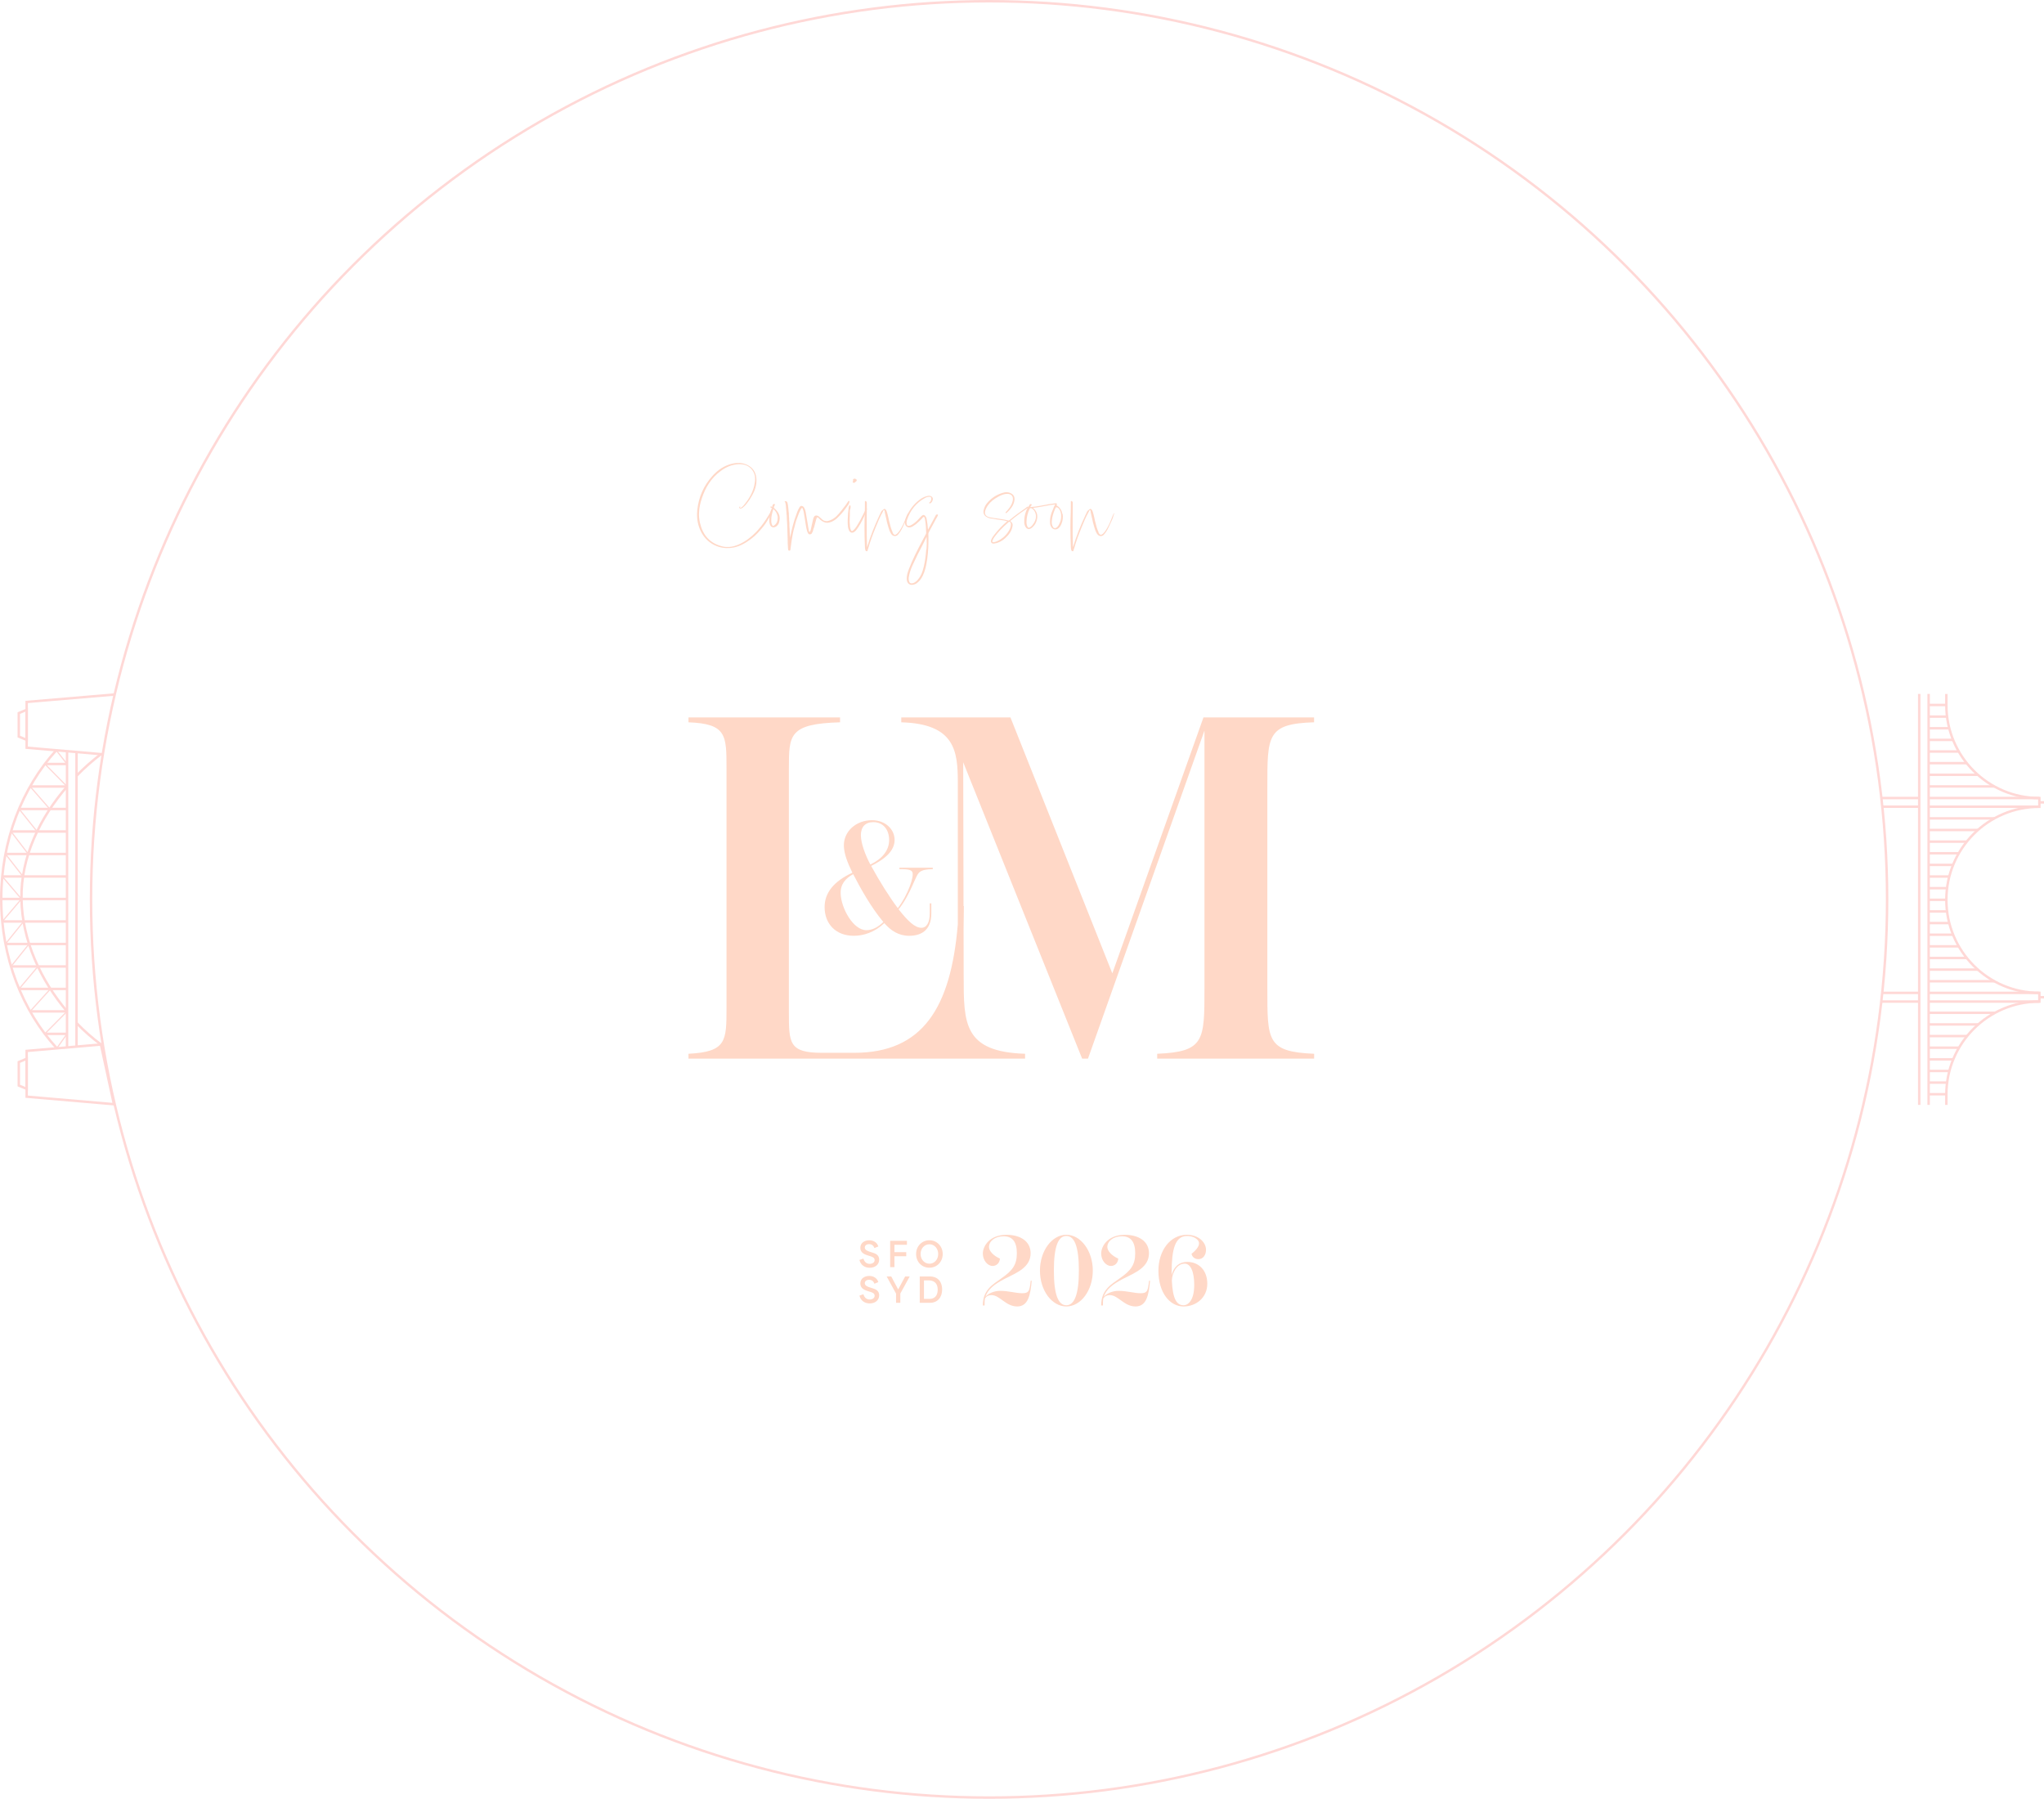 <?xml version="1.0" encoding="UTF-8"?>
<svg id="Layer_2" data-name="Layer 2" xmlns="http://www.w3.org/2000/svg" viewBox="0 0 833.68 733.56">
  <defs>
    <style>
      .cls-1, .cls-2 {
        fill: none;
        stroke: #ffd8d6;
        stroke-miterlimit: 10;
      }

      .cls-2 {
        stroke-width: .5px;
      }

      .cls-3 {
        fill: #ffd8c7;
      }
    </style>
  </defs>
  <g id="Layer_1-2" data-name="Layer 1">
    <circle class="cls-1" cx="403.41" cy="366.78" r="366.28"/>
    <g>
      <line class="cls-1" x1="786.62" y1="282.98" x2="786.62" y2="450.58"/>
      <line class="cls-1" x1="782.79" y1="282.98" x2="782.79" y2="450.58"/>
      <g>
        <line class="cls-1" x1="793.85" y1="366.94" x2="786.62" y2="366.94"/>
        <line class="cls-1" x1="794.14" y1="362.2" x2="786.62" y2="362.2"/>
        <line class="cls-1" x1="795.04" y1="357.45" x2="786.62" y2="357.45"/>
        <line class="cls-1" x1="796.61" y1="352.71" x2="786.62" y2="352.71"/>
        <line class="cls-1" x1="798.92" y1="347.96" x2="786.62" y2="347.96"/>
        <line class="cls-1" x1="802.17" y1="343.22" x2="786.62" y2="343.22"/>
        <line class="cls-1" x1="806.7" y1="338.47" x2="786.62" y2="338.47"/>
        <line class="cls-1" x1="813.41" y1="333.73" x2="786.62" y2="333.73"/>
        <line class="cls-1" x1="813.44" y1="400.16" x2="786.62" y2="400.16"/>
        <line class="cls-1" x1="806.71" y1="395.41" x2="786.62" y2="395.41"/>
        <line class="cls-1" x1="802.15" y1="390.67" x2="786.62" y2="390.67"/>
        <line class="cls-1" x1="798.93" y1="385.92" x2="786.62" y2="385.92"/>
        <line class="cls-1" x1="796.59" y1="381.18" x2="786.62" y2="381.18"/>
        <line class="cls-1" x1="795.04" y1="376.43" x2="786.62" y2="376.43"/>
        <line class="cls-1" x1="794.14" y1="371.69" x2="786.62" y2="371.69"/>
      </g>
      <g>
        <line class="cls-1" x1="813.69" y1="413.02" x2="786.62" y2="413.02"/>
        <line class="cls-1" x1="793.85" y1="446.23" x2="786.62" y2="446.23"/>
        <line class="cls-1" x1="794.17" y1="441.49" x2="786.62" y2="441.49"/>
        <line class="cls-1" x1="795.08" y1="436.74" x2="786.62" y2="436.74"/>
        <line class="cls-1" x1="796.67" y1="432" x2="786.62" y2="432"/>
        <line class="cls-1" x1="799.01" y1="427.25" x2="786.62" y2="427.25"/>
        <line class="cls-1" x1="802.29" y1="422.51" x2="786.62" y2="422.51"/>
        <line class="cls-1" x1="806.88" y1="417.76" x2="786.62" y2="417.76"/>
      </g>
      <g>
        <line class="cls-1" x1="793.85" y1="287.49" x2="786.62" y2="287.49"/>
        <line class="cls-1" x1="813.43" y1="320.71" x2="786.62" y2="320.71"/>
        <line class="cls-1" x1="806.7" y1="315.96" x2="786.62" y2="315.96"/>
        <line class="cls-1" x1="802.17" y1="311.22" x2="786.62" y2="311.22"/>
        <line class="cls-1" x1="798.93" y1="306.47" x2="786.62" y2="306.47"/>
        <line class="cls-1" x1="796.6" y1="301.73" x2="786.62" y2="301.73"/>
        <line class="cls-1" x1="795.03" y1="296.98" x2="786.62" y2="296.98"/>
        <line class="cls-1" x1="794.14" y1="292.24" x2="786.62" y2="292.24"/>
      </g>
      <g>
        <path class="cls-1" d="M793.85,450.58v-4.19c0-20.96,16.99-37.95,37.95-37.95v-3.54c-20.96,0-37.95-16.99-37.95-37.95,0-20.96,16.99-37.95,37.95-37.95v-3.54c-20.96,0-37.95-16.99-37.95-37.95v-4.51"/>
        <line class="cls-1" x1="833.68" y1="327.21" x2="831.8" y2="327.21"/>
        <line class="cls-1" x1="833.68" y1="406.67" x2="831.8" y2="406.67"/>
      </g>
      <g>
        <line class="cls-1" x1="831.8" y1="325.44" x2="786.62" y2="325.44"/>
        <line class="cls-1" x1="831.8" y1="328.98" x2="786.62" y2="328.98"/>
        <line class="cls-1" x1="782.79" y1="325.44" x2="767.64" y2="325.44"/>
        <line class="cls-1" x1="782.79" y1="328.98" x2="767.64" y2="328.98"/>
      </g>
      <g>
        <line class="cls-1" x1="831.8" y1="404.9" x2="786.62" y2="404.9"/>
        <line class="cls-1" x1="831.8" y1="408.44" x2="786.62" y2="408.44"/>
        <line class="cls-1" x1="782.79" y1="404.9" x2="767.64" y2="404.9"/>
        <line class="cls-1" x1="782.79" y1="408.44" x2="767.64" y2="408.44"/>
      </g>
    </g>
    <g>
      <g>
        <line class="cls-2" x1=".94" y1="357.43" x2="8.75" y2="366.61"/>
        <line class="cls-2" x1=".94" y1="375.78" x2="8.75" y2="366.61"/>
        <line class="cls-2" x1="2.22" y1="384.96" x2="9.62" y2="375.78"/>
        <line class="cls-2" x1="4.49" y1="394.13" x2="11.85" y2="384.96"/>
        <line class="cls-2" x1="7.77" y1="403.29" x2="15.48" y2="394.13"/>
        <line class="cls-2" x1="12.28" y1="412.45" x2="20.57" y2="403.29"/>
        <line class="cls-2" x1="18.26" y1="421.61" x2="27.34" y2="412.45"/>
        <line class="cls-2" x1="23.17" y1="427.5" x2="27.34" y2="421.61"/>
        <line class="cls-2" x1="2.22" y1="348.26" x2="9.39" y2="357.43"/>
        <line class="cls-2" x1="4.49" y1="339.09" x2="11.52" y2="348.26"/>
        <line class="cls-2" x1="7.78" y1="329.91" x2="15.13" y2="339.09"/>
        <line class="cls-2" x1="12.29" y1="320.74" x2="20.29" y2="329.91"/>
        <line class="cls-2" x1="18.31" y1="311.56" x2="27.34" y2="320.74"/>
        <line class="cls-2" x1="22.94" y1="305.98" x2="27.34" y2="311.56"/>
      </g>
      <g>
        <line class="cls-1" x1=".5" y1="366.61" x2="27.34" y2="366.61"/>
        <line class="cls-1" x1=".94" y1="357.43" x2="27.34" y2="357.43"/>
        <line class="cls-1" x1="2.22" y1="348.26" x2="27.34" y2="348.26"/>
        <line class="cls-1" x1="4.49" y1="339.09" x2="27.34" y2="339.09"/>
        <line class="cls-1" x1="7.78" y1="329.91" x2="27.36" y2="329.91"/>
        <line class="cls-1" x1="12.29" y1="320.74" x2="27.34" y2="320.74"/>
        <line class="cls-1" x1="18.31" y1="311.56" x2="27.34" y2="311.56"/>
        <line class="cls-1" x1=".94" y1="375.78" x2="27.34" y2="375.78"/>
        <line class="cls-1" x1="2.22" y1="384.96" x2="27.34" y2="384.96"/>
        <line class="cls-1" x1="4.49" y1="394.13" x2="27.34" y2="394.13"/>
        <line class="cls-1" x1="7.77" y1="403.29" x2="27.34" y2="403.29"/>
        <line class="cls-1" x1="12.28" y1="412.45" x2="27.34" y2="412.45"/>
        <line class="cls-1" x1="18.26" y1="421.61" x2="27.34" y2="421.61"/>
      </g>
      <g>
        <line class="cls-1" x1="27.34" y1="427.16" x2="27.34" y2="306.34"/>
        <line class="cls-1" x1="31.21" y1="426.81" x2="31.21" y2="306.68"/>
        <path class="cls-1" d="M23.14,427.46c-13.93-15.21-22.64-36.85-22.64-60.86,0-23.89,8.62-45.43,22.43-60.63"/>
        <path class="cls-1" d="M31.21,316.36c3.16-3.24,6.52-6.19,9.96-8.82"/>
        <path class="cls-1" d="M27.36,412.45c-10.73-12.62-18.3-28.92-18.6-45.81-.31-17.16,7.56-33.19,18.58-45.9"/>
        <path class="cls-1" d="M41.17,425.95c-3.47-2.57-6.82-5.51-9.96-8.76"/>
      </g>
      <g>
        <polygon class="cls-1" points="41.17 425.95 46.47 450.3 10.87 447.23 10.87 428.57 41.17 425.95"/>
        <polygon class="cls-1" points="10.87 431.77 10.87 444.02 7.66 442.68 7.66 433.12 10.87 431.77"/>
      </g>
      <g>
        <polyline class="cls-1" points="41.77 307.59 10.87 304.92 10.87 286.26 46.7 283.22"/>
        <polygon class="cls-1" points="10.87 289.47 10.87 301.71 7.66 300.37 7.66 290.81 10.87 289.47"/>
      </g>
    </g>
    <g>
      <path class="cls-3" d="M372.14,361.13c-1.24,2.75-3.14,6.68-5.63,9.69,3.86,4.91,6.68,7.53,9.3,7.53,2.09,0,3.4-2.03,3.4-5.89v-4.06h.65v4.06c0,7.33-4.65,9.16-9.03,9.16s-7.53-2.16-10.15-5.17c-3.93,3.73-8.44,5.17-12.44,5.17-7.33,0-11.91-4.84-11.91-11.72,0-5.76,3.67-10.47,11.33-14.01-2.03-4.19-3.27-7.4-3.47-10.67-.26-6.15,4.97-10.74,11.46-10.74,5.5,0,9.23,3.73,9.23,8.05s-3.67,7.66-9.56,10.6c3.4,6.28,7.72,13.09,10.87,17.22,3.93-5.11,6.87-13.03,5.89-14.79-.59-1.05-2.49-1.11-5.24-1.11v-.59h13.62v.59c-2.62,0-4.32.39-5.24,1.11-1.05.72-1.7,2.55-3.08,5.56ZM353.35,379.33c2.36,0,4.65-1.11,6.94-3.34-5.11-6.09-9.36-13.81-12.31-19.51-3.08,1.7-5.17,3.99-5.11,7.79.13,6.02,5.11,15.06,10.47,15.06ZM351.13,340.64c0,3.27,1.83,8.12,3.86,11.91,4.78-2.29,7.66-5.69,7.66-10.01s-2.55-7.27-6.42-7.27c-3.4,0-5.11,2.03-5.11,5.37Z"/>
      <path class="cls-3" d="M535.97,294.56v-1.99h-45.12l-37.17,104.37-41.55-104.37h-44.53v1.99c21.87.6,23.06,11.73,23.06,24.45v57.9c-2.85,34.2-14.39,52.43-42.26,52.43h-13.12c-13.52,0-13.52-3.98-13.52-16.7v-99.2c0-13.72,0-18.29,20.87-18.88v-1.99h-61.82v1.99c15.51.6,15.51,5.17,15.51,18.88v97.41c0,13.72,0,18.09-15.51,18.88v1.99h137.29v-1.99c-25.05-.79-25.05-12.33-25.05-31.61l-.04-19.1.12-9.53h-.14l-.13-58.64,48.51,120.87h2.38l47.51-133.79v105.16c0,21.27,0,25.84-19.28,26.64v1.99h64.01v-1.99c-19.28-.79-19.08-5.37-19.08-26.64v-81.9c0-21.27-.2-26.04,19.08-26.64Z"/>
    </g>
    <g>
      <g>
        <g>
          <path class="cls-3" d="M350.55,513.81l1.61-.56c.43,1.57,1.49,2.15,2.56,2.15,1.02,0,2.01-.5,2.01-1.54s-1.01-1.35-1.96-1.64l-.96-.3c-1.07-.33-2.91-1.02-2.91-3.04s1.68-3.09,3.65-3.09,3.31,1.13,3.68,2.52l-1.58.65c-.34-.96-1.08-1.6-2.15-1.6s-1.78.56-1.78,1.38c0,1.02,1.2,1.45,1.98,1.7l1.12.36c1.03.33,2.77.84,2.77,2.85s-1.58,3.35-3.86,3.35c-1.96,0-3.65-1.05-4.19-3.17Z"/>
          <path class="cls-3" d="M363.08,506h6.83v1.63h-5.1v3h4.82v1.67h-4.82v4.45h-1.74v-10.75Z"/>
          <path class="cls-3" d="M373.65,511.39c0-3.28,2.44-5.61,5.43-5.61s5.42,2.38,5.42,5.61-2.4,5.59-5.43,5.59-5.42-2.3-5.42-5.59ZM382.66,511.39c0-2.26-1.56-3.97-3.57-3.97s-3.61,1.67-3.61,3.97,1.63,3.95,3.61,3.95,3.57-1.67,3.57-3.95Z"/>
        </g>
        <g>
          <path class="cls-3" d="M350.55,528.35l1.61-.56c.43,1.57,1.49,2.15,2.56,2.15,1.02,0,2.01-.5,2.01-1.54s-1.01-1.35-1.96-1.64l-.96-.3c-1.07-.33-2.91-1.02-2.91-3.04s1.68-3.09,3.65-3.09,3.31,1.13,3.68,2.52l-1.58.65c-.34-.96-1.08-1.6-2.15-1.6s-1.78.56-1.78,1.38c0,1.02,1.2,1.45,1.98,1.7l1.12.36c1.03.33,2.77.84,2.77,2.85s-1.58,3.35-3.86,3.35c-1.96,0-3.65-1.05-4.19-3.17Z"/>
          <path class="cls-3" d="M365.47,527.53c-1.27-2.31-2.56-4.67-3.83-6.99h1.87c.94,1.76,1.86,3.5,2.81,5.28h.03c.95-1.76,1.87-3.51,2.83-5.28h1.86c-1.28,2.32-2.55,4.66-3.83,6.97v3.78h-1.74v-3.76Z"/>
          <path class="cls-3" d="M375.12,520.54h4.05c3.58,0,5.1,2.4,5.1,5.31,0,3.2-1.85,5.44-4.97,5.44h-4.17v-10.75ZM379.15,529.69c1.79,0,3.31-1.05,3.31-3.75,0-3.02-1.92-3.8-3.71-3.8h-1.89v7.55h2.29Z"/>
        </g>
      </g>
      <g>
        <path class="cls-3" d="M420.8,522.3c-.53,5.97-1.5,10.48-5.93,10.48-4.67,0-7.06-4.63-10.48-4.63-1.14,0-1.99.37-2.68,1.38-.12.89-.16,1.75-.12,2.84h-.73c0-6.29,3.9-8.45,7.59-11.08,4.51-3.13,6.29-5.52,6.29-10.19s-1.79-6.94-5.4-6.94-5.97,2.03-5.97,4.39c0,1.58,1.83,3.57,4.47,4.71-.16,1.87-1.42,3-3,3-2.11,0-3.98-2.4-3.98-5.03,0-3.09,2.76-7.67,9.66-7.67,5.64,0,9.83,2.64,9.83,7.51,0,5.68-5.44,7.88-10.48,10.39-4.55,2.36-6.82,4.26-8,7.39,1.22-1.42,3.7-2.44,6.01-2.44,3.53,0,6.42.97,9.01.97,1.26,0,1.95-.16,2.44-.73.57-.65.81-2.03,1.06-4.38l.41.04Z"/>
        <path class="cls-3" d="M445.72,518.16c0,8.16-4.95,14.62-10.8,14.62s-10.76-6.46-10.76-14.62,4.95-14.62,10.76-14.62,10.8,6.46,10.8,14.62ZM440.04,518.16c0-9.79-1.79-14.13-5.12-14.13s-5.08,4.34-5.08,14.13,1.79,14.13,5.08,14.13,5.12-4.43,5.12-14.13Z"/>
        <path class="cls-3" d="M469.07,522.3c-.53,5.97-1.5,10.48-5.93,10.48-4.67,0-7.06-4.63-10.48-4.63-1.14,0-1.99.37-2.68,1.38-.12.89-.16,1.75-.12,2.84h-.73c0-6.29,3.9-8.45,7.59-11.08,4.51-3.13,6.29-5.52,6.29-10.19s-1.79-6.94-5.4-6.94-5.97,2.03-5.97,4.39c0,1.58,1.83,3.57,4.47,4.71-.16,1.87-1.42,3-3,3-2.11,0-3.98-2.4-3.98-5.03,0-3.09,2.76-7.67,9.66-7.67,5.64,0,9.83,2.64,9.83,7.51,0,5.68-5.44,7.88-10.48,10.39-4.55,2.36-6.82,4.26-8,7.39,1.22-1.42,3.7-2.44,6.01-2.44,3.53,0,6.42.97,9.01.97,1.26,0,1.95-.16,2.44-.73.57-.65.81-2.03,1.06-4.38l.41.04Z"/>
        <path class="cls-3" d="M492.41,523.52c0,5.72-4.63,9.26-9.66,9.26-5.6,0-10.27-5.56-10.27-14.62,0-8.04,4.71-14.62,11.65-14.62,4.43,0,7.76,2.84,7.76,6.17,0,2.03-1.18,3.78-3.09,3.78-1.34,0-2.6-.81-2.8-2.19,1.42-1.14,3.13-2.8,3.04-4.34,0-.45-.24-1.01-.65-1.38-.97-1.01-2.52-1.54-4.22-1.54-4.91,0-6.29,5.44-6.29,14.86v1.02c.85-3.33,3.09-5.32,6.38-5.32,4.47,0,8.16,3.21,8.16,8.93ZM487.09,524.09c0-5.89-1.66-8.77-3.9-8.77-3.57,0-5.2,4.47-5.2,6.7h-.04c.33,7.75,1.99,10.27,4.79,10.27,1.91,0,4.34-2.11,4.34-8.2Z"/>
      </g>
    </g>
    <g>
      <g>
        <path class="cls-3" d="M419.08,206.61c.13,0,.26.09.35.22,0-.09-.04-.17-.04-.26.09.09.13.17.13.26-.04.13-.17.22-.3.3l-.13.09c-.61.43-1.21.87-1.82,1.26l-.78.52c-1.52,1.08-2.99,2.25-4.2,3.25-.13.13-.17.22-.17.26s.04.13.17.22c.39.3.61.65.69,1,.09.35,0,.74-.04,1.04-.22,1.17-.74,2.25-1.65,3.34l-.43.48c-1.21,1.34-2.51,2.25-3.94,2.73l-.56.17-.48.09c-.17.04-.3.09-.43.09h-.26c-.35,0-.65-.13-.82-.35-.22-.26-.26-.65-.13-1.08.35-.95,1-1.78,1.52-2.43,1.43-1.82,3.03-3.51,4.81-5.03.09-.04.17-.13.26-.22-1-.26-1.73-.39-2.43-.48-1.17-.13-2.34-.35-3.47-.56l-1.04-.13c-.48-.09-.95-.26-1.47-.56-1.08-.61-1.52-1.65-1.21-2.86.26-1.08.69-1.95,1.3-2.69,1.82-2.25,4.2-3.77,7.11-4.46.74-.17,1.52-.13,2.3.17,1.6.61,2.17,1.82,1.73,3.6-.48,1.99-1.82,3.42-3.08,4.55-.09.04-.17.13-.26.13-.04,0-.09-.04-.13-.09-.13-.17,0-.3.09-.39.52-.56,1.08-1.17,1.56-1.86.69-1.04,1.08-1.95,1.26-2.9.13-.78,0-1.43-.39-1.91-.09-.13-.22-.22-.35-.3-.39-.26-.91-.43-1.52-.43-1.26,0-2.38.48-3.38,1-2.08,1.08-3.51,2.25-4.51,3.68-.61.87-1,1.69-1.17,2.51-.04.22-.04.39-.04.56.04.69.39,1.21,1.13,1.56.69.3,1.43.39,2.17.48.13.04.26.09.39.09.13.04.26.04.39.04l.61.09,1.17.17.52.09c1.04.13,2.12.3,3.16.61.17.04.26,0,.39-.09,2.21-1.86,4.51-3.51,6.89-5.16l.13-.13c.13-.17.26-.26.43-.26ZM404.78,221l.04-.04c.04.09.13.13.22.13.09.04.22.04.39,0,.3-.04.65-.13.95-.26,1.95-.78,3.55-2.08,4.81-3.9.74-1.08,1.08-2.04,1.13-2.99.04-.48-.09-.82-.43-1.08-.09-.04-.17-.09-.22-.09-.09,0-.17.04-.26.13-2.6,2.25-4.42,4.16-5.89,6.2-.26.35-.48.78-.69,1.3-.13.26-.13.48-.04.61Z"/>
        <path class="cls-3" d="M433.42,209.6c.22,1.43.04,2.77-.52,4.12-.3.69-.65,1.21-1.13,1.65-.39.35-.87.52-1.34.52-.13,0-.26,0-.39-.04-.61-.13-1.13-.56-1.39-1.17-.09-.17-.17-.35-.22-.52-.17-.52-.17-1.08-.17-1.6s.04-1.04.13-1.56c.22-1.34.74-2.56,1.3-3.81l.13-.39c.17-.35.35-.74.61-1.13-1.47.17-2.9.43-4.29.69-1.56.3-3.16.61-4.81.74,1.3,1.13,1.86,2.43,1.73,3.99-.17,1.6-.87,2.99-2.04,3.99-.13.13-.26.22-.39.3-.43.3-.87.43-1.26.35-.43-.09-.82-.39-1.13-.91-.3-.56-.48-1.21-.48-1.91-.04-2.69.65-4.94,2.12-6.89v-.13c.13-.17.3-.43.65-.3.13.04.26.09.3.22,0,.09-.04.17-.13.26l-.13.13c-.22.22-.35.39-.26.52.04.09.26.04.43,0h.26c1.86-.17,3.73-.52,5.55-.87.35-.09.69-.17,1.04-.22l2.21-.3.56-.09c.35-.04.56,0,.65.13.04.09.04.17.04.26,0,.13-.04.26-.09.39-.04.13,0,.13.17.22.09.04.22.09.35.22l.17.13.04.04.17.13.35.39c.43.52.78,1.12.95,1.86l.13.56s.04.04.09.04ZM421.63,207.95s-.04.04-.04.09c-.35-.48-.69-.74-1.13-.82h-.13c-.17,0-.3.09-.39.3-.78,1.6-1.21,3.34-1.26,5.16-.04.35,0,.74.09,1.17,0,.13.04.26.09.35l.09.3c.17.43.35.65.56.69.22.04.48-.04.82-.3.52-.39.95-.91,1.34-1.56l.3-.52c.87-1.73.74-3.38-.35-4.85ZM431.99,213.76c.61-1.13.87-2.25.82-3.42,0-.39-.04-.78-.13-1.17-.09-.43-.22-.78-.39-1.12-.17-.35-.39-.61-.65-.87-.22-.22-.43-.3-.69-.3h-.13c-.22,0-.26.13-.35.39l-.13.26c-.78,1.78-1.21,3.38-1.34,4.94-.09,1.04.09,1.82.52,2.47.26.39.61.52,1.04.39.43-.17.78-.48,1.08-.91,0-.04.04-.04.04-.09.13-.17.22-.39.3-.56Z"/>
        <path class="cls-3" d="M454.26,209.56v.3c-.26,1.26-.78,2.38-1.21,3.25-.17.3-.3.61-.43.91-.56,1.26-1.17,2.56-2.08,3.64-.26.35-.61.78-1.17.91-.74.17-1.43-.13-1.91-.87-.56-.87-.87-1.82-1.13-2.69-.39-1.26-.69-2.56-.95-3.81l-.52-2.25v-.26c-.04-.3-.09-.61-.3-.65-.22-.04-.3.13-.39.43l-.13.26c-1.17,2.08-2.08,4.29-2.95,6.46l-.26.65c-1,2.43-1.91,4.98-2.64,7.54-.09.3-.17.61-.3.91v.13c-.04.17-.13.39-.35.39-.35-.04-.56-.22-.61-.52-.09-.39-.17-.82-.17-1.26-.13-2.77-.17-5.42-.17-7.97,0-2.08.04-4.07.13-6.02.04-.95.04-1.95.04-2.9v-1.56s-.04-.09,0-.13c0-.04.09-.09.17-.13.17-.04.3.09.39.17.22.22.22.48.22.74v1.47c0,1.34,0,2.69-.04,3.99v2.77c-.04,2.9,0,5.94.13,9.58.09-.09.13-.17.17-.26v-.13c1.26-4.12,2.86-8.19,4.85-12.44l.26-.52c.13-.26.26-.52.35-.78.22-.56.65-.87,1.08-1.17l.13-.13c.26-.17.48-.04.65.09.35.3.48.69.61,1.08.26.78.43,1.6.61,2.38.09.48.17.95.3,1.43l.09.3c.35,1.39.69,2.82,1.34,4.16v.21s0,.04.04.04c.26.48.52.74.82.78.26.04.56-.09.95-.43.43-.43.82-.91,1.13-1.39.22-.35.43-.65.61-1,.61-1.04,1.13-2.17,1.56-3.29l.52-1.34.39-.91.04-.04c.04-.17.09-.35.22-.35.09,0,.17.09.3.26-.13,0-.26-.04-.39-.04Z"/>
      </g>
      <g>
        <path class="cls-3" d="M314.73,208.56s-.04.04-.09.04c.26.17-.04.65-.13.95l-.52,1.08c-.87,1.43-1.6,2.82-2.69,4.12-1.47,1.78-2.95,3.51-4.81,4.9-2.17,1.65-4.46,3.03-7.15,3.6-1,.22-1.99.3-2.99.26-4.38-.13-8.36-2.56-10.44-6.72-1.17-2.3-1.65-4.77-1.6-7.28,0-.52.04-1,.09-1.52.56-5.29,2.6-9.92,6.15-13.87,2.25-2.51,4.94-4.33,8.28-5.07,1-.22,1.99-.3,2.95-.26.95.09,1.91.3,2.86.74,2.34,1.08,3.64,2.95,3.86,5.55.22,2.6-.56,4.94-1.86,7.15-.3.52-.61,1.08-.95,1.6-.82,1.13-1.6,2.3-2.73,3.16-.26.22-.52.35-.82.39-.26.04-.52-.04-.61-.3-.09-.26.09-.43.39-.65-.04.17-.04.22-.04.26-.04.13-.09.3.04.39.13.09.26-.04.39-.09.35-.22.65-.48.91-.78,2.34-2.73,4.12-5.76,4.64-9.4.09-.52.13-1,.13-1.52,0-1.47-.48-2.9-1.6-4.12-1.43-1.52-3.25-1.95-5.24-1.86-2.69.13-5.03,1.17-7.15,2.73-3.94,2.86-6.33,6.8-7.8,11.35-.61,1.82-1,3.68-1.08,5.55-.09,1.39.04,2.77.35,4.2,1.13,4.98,3.99,8.41,9.06,9.66.95.26,1.91.3,2.86.26,1.43-.09,2.82-.52,4.16-1.13,2.6-1.17,4.81-2.9,6.76-4.9l.95-1.04c1.6-1.78,2.95-3.73,4.16-5.76l.74-1.21c.13-.22.3-.65.61-.48Z"/>
        <path class="cls-3" d="M316.76,208.21c.82.95,1.26,1.95,1.26,3.12,0,.56-.13,1.21-.3,1.82-.17.56-.52,1.04-.95,1.39l-.22.17c-.35.22-.69.35-1.04.35-.17,0-.35-.04-.52-.09l-.22-.09c-.35-.22-.65-.61-.78-1.13-.17-.56-.26-1.13-.22-1.69.09-1.65.22-3.12.91-4.51l.13-.17c.04-.09.09-.13.09-.13h-.04c-.09-.04-.22-.09-.39-.26h-.09c-.09-.04-.22-.13-.17-.26l.13-.17c.09-.04.22,0,.3.04.04,0,.04.04.09.04.13.04.22.09.26.09v-.39c.04-.17.13-.35.22-.52l.13-.13c.09-.13.26-.26.56-.13l.17.13c.04.09,0,.17-.04.26,0,.04-.04.04-.04.09l-.22.39q-.3.52.09.87c.13.09.26.22.43.39l.04.04.43.48ZM316.24,213.89c.65-.65,1-1.65.95-2.73l.04.04c0-.43-.09-.82-.22-1.21-.22-.78-.65-1.52-1.26-2.08,0-.04-.04-.04-.04-.09-.13-.13-.22-.22-.26-.22l-.09.17s0,.13-.04.22c-.48,1.47-.74,2.77-.74,3.86v.48c0,.48,0,.87.13,1.21.17.56.35.87.56.91.22.04.52-.13.95-.56Z"/>
        <path class="cls-3" d="M346.4,204.35c.22,0-.09.95-.35,1.39-.65.95-1.34,1.86-2.04,2.77-.48.61-1,1.17-1.52,1.73l-.52.52c-.78.87-1.69,1.52-2.73,1.99-.61.26-1.26.43-1.91.43-.48,0-.95-.13-1.43-.35s-.91-.52-1.3-.87l-.39-.39c-.26-.26-.52-.56-.78-.61-.22,0-.35.26-.43.56l-.13.39-.35,1.34c-.13.61-.3,1.17-.48,1.78l-.26.65c-.13.39-.13.82-.35,1.21l-.35.65c-.17.3-.61.43-.95.35-.13-.04-.22,0-.35-.13-.09-.09-.17-.22-.22-.35-.22-.35-.35-.69-.43-1.08l-.3-1.26-.26-1.56-.26-1.69-.26-1.56c-.13-.91-.26-1.82-.61-2.69l-.26-.52c-.3.22-.48.52-.65.82-.43.82-.78,1.65-1.08,2.51-.13.43-.3.87-.48,1.3-.22.56-.43,1.17-.56,1.78l-.35,1.39c-.26.91-.52,1.86-.69,2.82-.17.91-.35,1.82-.48,2.73-.13.74-.22,1.47-.3,2.21-.09.56-.17,1.13-.22,1.69-.13.26-.35.3-.61.26l-.17-.13s-.09-.13-.09-.17c-.09-.43-.13-.91-.13-1.3,0-.26,0-.52-.04-.78-.09-.43-.04-.91-.04-1.34s0-.91-.04-1.34c-.04-.43-.04-.87-.04-1.34,0-.43,0-.91-.04-1.39-.04-.43-.04-.87-.04-1.3s0-.87-.04-1.3c-.04-.3-.04-.56-.04-.87,0-.43-.04-.91-.09-1.34-.04-.3-.04-.61-.04-.91s0-.65-.04-.95c-.09-.3-.09-.61-.09-.95,0-.3-.04-.65-.09-1-.04-.3-.09-.65-.09-1,0-.17-.04-.35-.04-.52-.04-.56-.09-1.13-.26-1.65-.04-.17-.09-.35-.26-.43-.04,0-.09-.04-.04-.09.52-.22,1,0,1.17.52.09.35.17.69.22,1.04.09.65.17,1.3.22,1.95.04.43.04.87.13,1.3.04.43.04.82.04,1.26,0,.13,0,.3.04.43,0,.13.04.3.04.43,0,.43-.04.82.04,1.26.13.78,0,1.56.09,2.34.13.82.04,1.69.13,2.51.09.61.09,1.21.13,1.82.13-.74.26-1.47.43-2.21.35-1.65.82-3.29,1.3-4.94.22-.74.52-1.52.78-2.25l.48-1.34c.17-.48.43-.95.69-1.43.17-.3.35-.65.74-.82.52-.04.91.13,1.21.56.43.69.65,1.43.78,2.21.09.43.17.87.22,1.3l.09.52.17,1,.26,1.56c.09.87.3,1.69.43,2.51.04.3.09.74.3.91.26.13.48-.61.56-.95.35-1.34.56-2.73.91-4.07.17-.69.43-1.43.95-1.6.69-.17,1.26.13,1.73.61.09.13.22.22.35.3.35.3.65.65,1.04.91.39.26.87.39,1.34.43.3.04.61-.04.91-.13,1.04-.26,1.99-.82,2.82-1.52l.35-.3c.78-.74,1.47-1.6,2.17-2.47l.3-.39c.87-1.04,1.65-2.12,2.38-3.25.04-.09.13-.17.22-.22l.22.09Z"/>
        <path class="cls-3" d="M353.51,207.39c.13.13,0,.61,0,.61-.09.35-.17.69-.3,1-.91,1.95-1.86,4.03-3.12,5.98l-.26.35c-.22.3-.43.65-.69.95-.17.22-.39.39-.61.56-.22.17-.48.3-.69.35-.13.04-.22.04-.35.04-.09,0-.17,0-.26-.04-.43-.13-.78-.48-1-1-.39-.87-.43-1.82-.48-2.73v-1.3c.04-1.82.17-3.47.39-5.07,0-.13.04-.22.09-.3.04-.13.09-.26.09-.43v-.04s0-.04.04-.09l.13-.09s.13-.04.17-.04c.09,0,.13.04.17.09.04.04.09.13.09.22v.39c0,.26,0,.52-.13.78-.17.39-.17.82-.17,1.26v1.47c0,.26-.04.56-.04.82-.04.56-.04,1.08-.04,1.65,0,.43.04.82.09,1.26v.09c.04.65.13,1.34.39,1.95.13.3.26.43.39.48s.3-.04.56-.26c.61-.48,1.04-1.13,1.52-1.82.91-1.43,1.82-3.08,2.77-5.07l.43-.87.26-.48.17-.35q.09-.22.35-.35c.09-.04.13-.04.17,0-.04,0-.09.04-.13.04ZM348.05,196.94l.13-.09c-.13,0-.26-.04-.35-.17-.13-.17,0-.35.09-.48.04-.09.09-.13.04-.26-.09-.17-.09-.35,0-.48.13-.17.35-.26.61-.26.04.04.13.04.22.04.22.09.48.17.61.43.04.09.04.17.04.26-.04.22-.22.35-.39.48l-.13.13c-.17.17-.35.26-.52.35-.09.04-.13.04-.22.04h-.13Z"/>
        <path class="cls-3" d="M370.27,209.56v.3c-.26,1.26-.78,2.38-1.21,3.25-.17.3-.3.61-.43.91-.56,1.26-1.17,2.56-2.08,3.64-.26.35-.61.78-1.17.91-.74.17-1.43-.13-1.91-.87-.56-.87-.87-1.82-1.13-2.69-.39-1.26-.69-2.56-.95-3.81l-.52-2.25v-.26c-.04-.3-.09-.61-.3-.65-.22-.04-.3.13-.39.43l-.13.26c-1.17,2.08-2.08,4.29-2.95,6.46l-.26.65c-1,2.43-1.91,4.98-2.64,7.54-.09.3-.17.61-.3.91v.13c-.04.17-.13.39-.35.39-.35-.04-.56-.22-.61-.52-.09-.39-.17-.82-.17-1.26-.13-2.77-.17-5.42-.17-7.97,0-2.08.04-4.07.13-6.02.04-.95.04-1.95.04-2.9v-1.56s-.04-.09,0-.13c0-.04.09-.09.17-.13.17-.04.3.09.39.17.22.22.22.48.22.74v1.47c0,1.34,0,2.69-.04,3.99v2.77c-.04,2.9,0,5.94.13,9.58.09-.09.13-.17.17-.26v-.13c1.26-4.12,2.86-8.19,4.85-12.44l.26-.52c.13-.26.26-.52.35-.78.22-.56.65-.87,1.08-1.17l.13-.13c.26-.17.48-.04.65.09.35.3.48.69.61,1.08.26.78.43,1.6.61,2.38.09.48.17.95.3,1.43l.09.3c.35,1.39.69,2.82,1.34,4.16v.22s0,.04.04.04c.26.48.52.74.82.78.26.04.56-.09.95-.43.43-.43.82-.91,1.13-1.39.22-.35.43-.65.61-1,.61-1.04,1.13-2.17,1.56-3.29l.52-1.34.39-.91.04-.04c.04-.17.09-.35.22-.35.09,0,.17.09.3.26-.13,0-.26-.04-.39-.04Z"/>
        <path class="cls-3" d="M382.19,209.86l.22-.09c.22.13.17.35.09.52-.22.48-.48.91-.74,1.34-1,1.82-1.99,3.64-2.95,5.46-.26.52-.13,1.08-.13,1.65v1.82c0,3.29-.26,6.59-.91,9.84-.43,1.99-1,3.99-2.17,5.68l-.52.69c-.39.43-.78.82-1.26,1.13-.26.17-.52.3-.78.39-1.78.69-3.16-.22-3.21-2.12-.04-1.39.35-2.69.82-3.94,1.52-4.03,3.51-7.89,5.55-11.74l.43-.82.91-1.69c.13-.22.22-.43.22-.69-.04-1.82-.13-3.64-.48-5.46-.09-.35-.09-.87-.43-1s-.56.39-.82.65c-.78.78-1.6,1.6-2.47,2.3l-.69.48c-.22.17-.43.3-.65.43-.22.13-.48.22-.69.3-1.26.39-2.34-.35-2.43-1.65-.04-.95.22-1.82.61-2.64,1.21-2.73,2.9-5.07,5.29-6.85,1-.78,2.12-1.34,3.38-1.6.35-.09.69-.09,1.04,0,.87.26,1.26.95.95,1.82-.17.48-.43.91-.87,1.17-.17.09-.39.09-.52-.09-.13-.22.13-.22.22-.3.43-.43.65-.95.65-1.56,0-.43-.22-.69-.69-.69-.65,0-1.26.13-1.78.43-3.73,1.99-6.11,5.07-7.45,9.01-.17.56-.26,1.17-.09,1.78.13.52.35.65.91.61.48-.04.91-.26,1.3-.52,1-.61,1.86-1.39,2.64-2.25.39-.43.78-.87,1.21-1.26.61-.56,1.13-.52,1.6.17.17.26.3.52.39.82.09.3.13.61.17.91.17.95.3,1.91.35,2.9,0,.22.04.43.09.82.43-.74.82-1.52,1.21-2.25l.82-1.52,1.04-1.95.13-.26c.13-.17.3-.26.48-.17ZM377.98,221.47c0-.87,0-1.69-.04-2.56-.52,1.08-1.04,2.17-1.6,3.25-1.39,2.6-2.73,5.24-3.94,7.93l-.52,1.17c-.56,1.34-1,2.73-1.21,4.16-.09.61-.04,1.21.17,1.78.17.48.52.74,1.04.69.39,0,.74-.13,1.04-.3.3-.17.61-.39.91-.65,1.69-1.6,2.43-3.68,2.95-5.85.56-2.3.82-4.64,1-7.02.04,0,.04-.04.09-.04.04-.82.13-1.69.13-2.56Z"/>
      </g>
    </g>
  </g>
</svg>